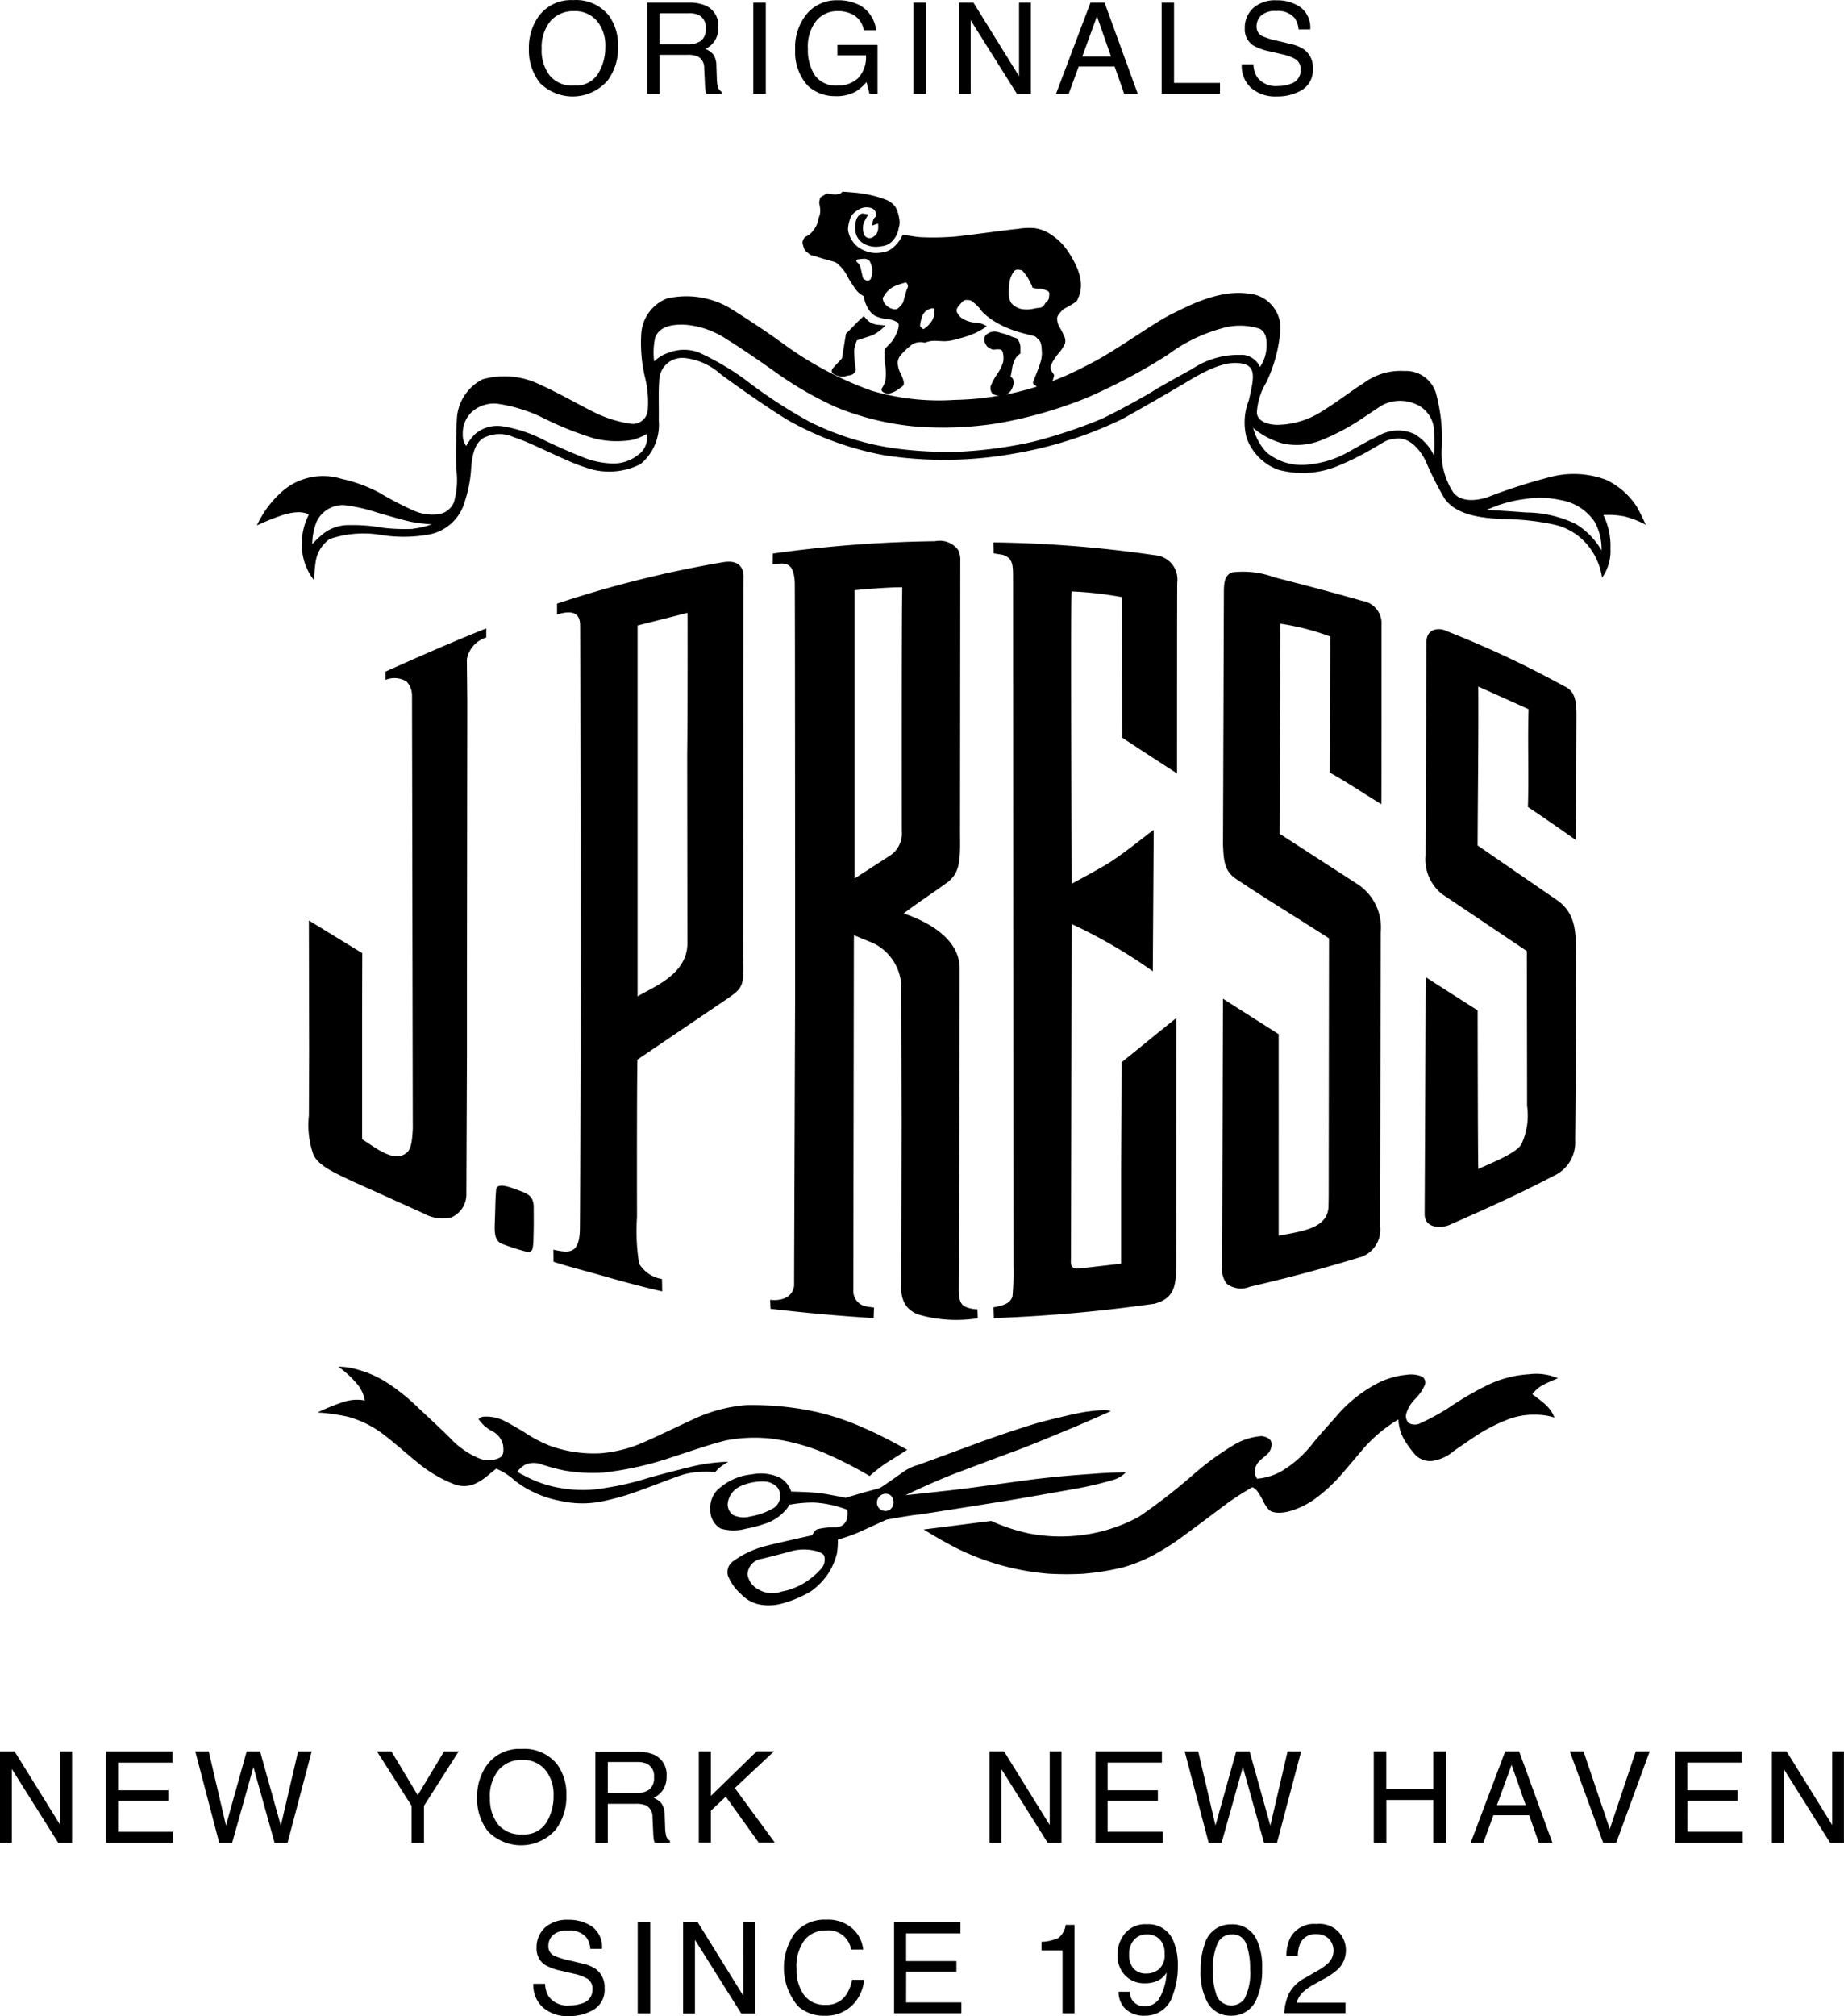 <svg xmlns="http://www.w3.org/2000/svg" width="123.529" height="135" viewBox="0 0 123.529 135">
  <g id="グループ_71958" data-name="グループ 71958" transform="translate(-258 -1061)">
    <path id="logo" d="M46.968,98.561a4.594,4.594,0,0,0-1.357.228c-.491.159-1.514.571-2.666.984a16.831,16.831,0,0,1-2.616.762,6.715,6.715,0,0,1-2.811-.039,7.125,7.125,0,0,1-3.042-1.359,4.028,4.028,0,0,0-1.236-.793s-.292.236-.494.4a3.794,3.794,0,0,1-.9.6,1.823,1.823,0,0,1-1.436.035,8.982,8.982,0,0,1-2.531-1.522c-.493-.389-1.5-1.29-2.2-1.815a7,7,0,0,0-2.352-1.172,13.249,13.249,0,0,0-2.052-.289,13.627,13.627,0,0,1,1.806-.728,2.875,2.875,0,0,1,1.356-.076,2.332,2.332,0,0,0-.562-1.161,6.785,6.785,0,0,0-1.208-1.1A4.6,4.6,0,0,1,24,91.723a7.033,7.033,0,0,1,1.829.8,13.43,13.43,0,0,1,2.207,1.762c.555.516,1.531,1.423,2.093,1.984a5.648,5.648,0,0,0,1.88,1.347,1.73,1.73,0,0,0,1.435.01c.327-.16.292-.517.261-.838a1.357,1.357,0,0,0-.693-.933,2.518,2.518,0,0,1-.953-.828c.1-.121.232-.182.565-.17a2.693,2.693,0,0,1,1.138.275c.374.189.758.412,1.277.718a9.085,9.085,0,0,0,1.829.971,8.66,8.66,0,0,0,3.353.493,8.9,8.9,0,0,0,2.948-.759c.768-.33,2.3-1.072,3.365-1.563a10.221,10.221,0,0,1,3.468-.906,20.757,20.757,0,0,1,3.831.288,16.759,16.759,0,0,1,4.089,1.266c1.293.557,2.85,1.44,2.85,1.44s-.985.631-1.4.883a10.787,10.787,0,0,0-1.114.871,27.563,27.563,0,0,0-3.142-1.59,13.828,13.828,0,0,0-3.342-.9,10.155,10.155,0,0,0-3.1.1c-.887.2-2.1.622-3.7,1.144A21.57,21.57,0,0,1,40.4,98.608a11.055,11.055,0,0,1-2.652-.153,13.561,13.561,0,0,1-1.561-.429,1.451,1.451,0,0,0-1.035.066,2.072,2.072,0,0,0-.5.449,2.408,2.408,0,0,0,.457.26,7.717,7.717,0,0,0,2.386.83,8.573,8.573,0,0,0,3.154-.013,18.5,18.5,0,0,0,2.741-.643c.709-.206,2.063-.555,2.783-.73a11.879,11.879,0,0,1,2.613-.363,4.1,4.1,0,0,0-.627.429,2.088,2.088,0,0,0-.25.275,4.67,4.67,0,0,0-.932-.026M22.661,91.509h0Zm80.757,1.2c.436-.219.953-.419.953-.419a3.713,3.713,0,0,0-1.937-.27,7.386,7.386,0,0,0-2.671.672A21.37,21.37,0,0,0,96.995,94.3a14.961,14.961,0,0,1-1.814.984.82.82,0,0,1-.817-.005.647.647,0,0,1-.141-.668,2.251,2.251,0,0,1,.561-.917,3.072,3.072,0,0,0,.631-.886l.011-.019a.46.46,0,0,0-.195-.624,1.967,1.967,0,0,0-1.022-.107,5.435,5.435,0,0,0-2.273.758,9.172,9.172,0,0,0-2.426,2.03c-.289.342-1.162,1.286-1.581,1.822a7.619,7.619,0,0,1-2.016,1.806,3.946,3.946,0,0,1-1.707.541.961.961,0,0,1-.116-.734c.17-.458.456-.583.733-.846a.9.9,0,0,0,.351-.827c-.037-.265-.337-.4-.652-.445a4.168,4.168,0,0,0-2,.673,18.411,18.411,0,0,0-2.511,1.84,37.972,37.972,0,0,1-3.713,2.885,10.834,10.834,0,0,1-4.143,1.267,11.2,11.2,0,0,1-3.2-.143,12.164,12.164,0,0,1-2.562-.844s-1.54.2-1.895.243l-2.616.331,0,.005s1.071.672,2.209,1.254a16.957,16.957,0,0,0,6.178,1.705,21.545,21.545,0,0,0,2.233.006,17.3,17.3,0,0,0,2.69-.422,10.2,10.2,0,0,0,2.085-.837c.574-.308,1.207-.714,1.474-.9.345-.24,1.149-.836,1.386-1.011s1.529-1.148,2.095-1.568A19.337,19.337,0,0,1,83.9,99.583a.955.955,0,0,1,.345.292,6.59,6.59,0,0,1,.342.566,2.321,2.321,0,0,0,.41.643c.272.284.951.252,1.52.07a5.589,5.589,0,0,0,1.582-.794,11.061,11.061,0,0,0,1.554-1.393c.252-.273,1-1.164,1.518-1.774a9.766,9.766,0,0,1,2.5-2.143,4.738,4.738,0,0,0,.074.523,2.9,2.9,0,0,0,.43,1,6.879,6.879,0,0,0,.628.836,1.364,1.364,0,0,0,1.146.415,2.774,2.774,0,0,0,1.432-.658c.325-.229.94-.648,1.324-.906a11.344,11.344,0,0,1,2.144-1.146,4.847,4.847,0,0,1,2.044-.384,4.1,4.1,0,0,1,1.242.192,2.455,2.455,0,0,0-.625-.891c-.266-.244-.861-.673-.861-.673a2.112,2.112,0,0,1,.768-.643m2.16-28.805c-.016-1.379.033-2.73-1.272-3.635l-5.32-3.661c.011-3.3.067-7.266.044-10.643l3.369,1.515c-.069,2.127.023,4.36-.044,6.55,1.24.829,1.95,1.332,3.208,2.208.035-3.093.029-5.13.043-8.309,0-1.1-.117-1.686-.875-2.015v0a67.6,67.6,0,0,0-7.814-3.66,1.122,1.122,0,0,0-.872-.074c-.363.123-.519.487-.489.972L95.5,57.284a2.961,2.961,0,0,0,1.094,2.58l5.689,3.82.015,10.362a4.588,4.588,0,0,1-.367,2.545c-.294.6-1.93,1.244-2.9,1.682-.033-.75-.044-10.615-.044-10.615L95.51,65.435l-.074,15.854c0,.972,1.094.972,1.656.735,2.515-1.11,4.677-2.077,6.976-3.282a2.45,2.45,0,0,0,1.449-2.412c.037-2.268.06-12.423.06-12.423M91.265,40.238c-1.974-.562-3.8-1.047-5.878-1.575a6.075,6.075,0,0,0-2.837-.338c-.409.156-.547.442-.563,1.193l-.059,17.074c.048.935.066,1.721.861,2.251,2.013,1.354,4.2,2.665,6.241,3.99l-.022,17.3-.014.723c-.116,1.393-1.711,1.579-3.336,1.888V69.25l-3.732-2.374-.054,17.985a1.541,1.541,0,0,0,.3,1.093,1.574,1.574,0,0,0,1.553.209c2.915-.684,4.755-1.179,7.507-2.015a1.929,1.929,0,0,0,1.216-2.058s.043-18.94.044-19.651a3.464,3.464,0,0,0-1.5-3.2l-5.272-3.411.046-14.064a16.3,16.3,0,0,1,3.345.857l-.033,9.109c1.349.761,2.124,1.31,3.458,2.12.013-.409.012-11.912.012-11.912h-.01a1.52,1.52,0,0,0-1.276-1.7m-16.107-.253.015,9.406c1.291.857,3.679,2.4,3.679,2.4,0-2.143,0-12.124.014-12.793a1.622,1.622,0,0,0-1.413-1.812q-.047-.006-.094-.01v0a81.525,81.525,0,0,0-10.8-.857l.014.735.562.088c.8.221.724.78.732,1.854l.023,45.806a18.051,18.051,0,0,1-.059,1.99c-.157.581-.845.657-1.272.75l.023.719A102.651,102.651,0,0,0,77.332,87.3c1.506-.4,1.463-1.414,1.463-3.136l.014-16c-1.57,1.243-2.24,1.822-3.666,2.959,0,2.584-.039,5.278-.045,7.815v5.68l-2.807.322c-.7.058-.532-.443-.547-.868,0,0,.045-20.638.045-22.2a34.417,34.417,0,0,1,5.437,3.166l.06-9.45c0-.079-1.8,1.443-3.045,2.223-.5.315-2.452,1.369-2.452,1.369-.015-5.883-.07-19.258,0-19.578a24.356,24.356,0,0,1,3.369.383M60.38,85.278,60.4,75.137l-.023-9.156a3.343,3.343,0,0,0-1.927-2.849l-1.242-.507-.008.442-.037,23.352a1.039,1.039,0,0,0,.868,1.06,4.653,4.653,0,0,0,.518.071l-.023.709c-2.4-.147-4.495-.34-6.909-.621l-.026-.6c.479.063,1.473.007,1.606-.943,0-1.148.067-19.232.067-19.232s0-26.054-.023-27.876c-.085-1.567-.832-1.214-1.484-1.214l.01-.706A85.964,85.964,0,0,1,62.64,36.24a1.541,1.541,0,0,1,1.538.573,1.483,1.483,0,0,1,.152.75l-.018,18.383c.032,1.83-.067,2.49-.8,3.108-.932.683-2.071,1.415-2.971,2.112,1.852.629,3.791,1.823,3.747,3.76.009,3.884-.061,21.279-.061,21.279-.011.646.044,1.146.487,1.315a2.019,2.019,0,0,0,.762.15c.016.272.014.367.023.6a9.137,9.137,0,0,1-4.012-.258c-1.331-.542-1.122-1.773-1.109-2.737m.032-29.616s-.017-14.448.027-15.923v-.413c-.843,0-2.311.107-3.187.2v19.3l2.323-1.5a1.772,1.772,0,0,0,.837-1.665m-10.6-16.994c0,.552-.029,25.37-.029,25.37.044,1.95.045,2.078-1.041,2.828l-6.038,4.09c-.047,1.873-.03,10.57-.03,10.57a13.417,13.417,0,0,0,.146,3.108l.005,0a2.2,2.2,0,0,0,1.523,1.016l.015.824c-1.478-.334-2.63-.654-4.2-1.1-1.048-.3-2.029-.538-3.077-.881l-.012-.81c1.021.221,1.758.337,1.774-1.4C38.872,80.35,38.9,65.5,38.9,65.5s-.023-22.272-.038-23.611c.008-1.148-.968-.9-1.546-.75v-.719a74.755,74.755,0,0,1,11.132-2.776c.744-.122,1.367.077,1.367,1.027M46.034,50.51c.038-3.062.025-9.474.025-9.474l-3.347.848,0,24.833c.968-.593,3.336-1.443,3.336-3.548ZM35.754,80.837c.006-.832-.551-.957-1.1-1.163-.412-.152-1.374-.536-1.417-.014-.06.721-.052,1.125-.077,1.829-.031.9-.1,1.5.416,1.776a14.4,14.4,0,0,0,1.707.553c.413.051.407-.2.449-.656h0c.029-1.081.026-1.247.02-2.326m-12-1.673,4.638,2.092a2.551,2.551,0,0,0,1.862.257,1.687,1.687,0,0,0,.991-1.608l0,0,.037-9.217V65.632l.014-12.491.008-6.13-.028-2.854a1.864,1.864,0,0,1,1.3-1.467v-.611c-2.4.956-4.375,1.833-6.757,2.894v.555a1.572,1.572,0,0,1,1.411.1,1.375,1.375,0,0,1,.372.943l.048,26.694.005,2.314c-.06,1.237-.2,1.58-.706,1.784-.8.3-1.829-.536-2.69-1.083V67.955l.011-4.129-3.576-2.191.018,8.82L20.693,74.7a5.938,5.938,0,0,0,.285,2.567c.316.826,1.629,1.346,2.772,1.9M18.91,34.5a15.848,15.848,0,0,0-1.7.684,6.813,6.813,0,0,1,1.862-2.418,4.165,4.165,0,0,1,3.814-.7,9.9,9.9,0,0,1,2.506.915,22.333,22.333,0,0,0,2.341,1.22,3.159,3.159,0,0,0,1.6.235,1.308,1.308,0,0,0,1.076-.809,5.336,5.336,0,0,0,.155-2.224c-.026-.678-.013-2.465.041-3.322A3.146,3.146,0,0,1,32.331,25.4a5.393,5.393,0,0,1,3.846.356c1.324.6,2.329,1.2,3.569,1.822a8.2,8.2,0,0,0,2.523.8c.03,0,.061.006.091.007a1.006,1.006,0,0,0,1.038-.972,6.809,6.809,0,0,0-.208-2.216,10.021,10.021,0,0,1-.229-2.894,2.726,2.726,0,0,1,1.707-2.312,5.772,5.772,0,0,1,4.129.583c1.071.652,2.675,1.716,3.625,2.412a23.365,23.365,0,0,0,5.97,3.179,15.978,15.978,0,0,0,5.578.613,19.158,19.158,0,0,0,2.974-.288.862.862,0,0,1-.451-.118.6.6,0,0,1-.127-.522,4.524,4.524,0,0,1,.455-.832,2.756,2.756,0,0,0,.379-.772,1.507,1.507,0,0,0-.036-.692c-.072-.149-.1-.15-.283-.161s-.335.051-.466-.016-.26-.1-.351-.279a.623.623,0,0,1-.121-.455c.03-.2.226-.322.413-.4a.926.926,0,0,1,.646.04,3.919,3.919,0,0,1,.766.255c.238.117.323.044.43.226a.893.893,0,0,1,.16.449v.465h0a.957.957,0,0,0-.364.39,1.919,1.919,0,0,0-.193.608c-.047.288-.1.549-.1.549a.382.382,0,0,1,.175.207.679.679,0,0,1-.012.4.925.925,0,0,1-.247.444.767.767,0,0,1-.226.143,19.1,19.1,0,0,0,2.067-.532c-.131-.113-.322-.145-.231-.367s.392-.965.448-1.179a2.181,2.181,0,0,0,.123-.733c-.026-.244,0-.681-.23-.877s-.119-.188-.473-.273-.935-.237-1.239-.352a6.258,6.258,0,0,1-1.184-.553,4.3,4.3,0,0,1-.9-.708,2.686,2.686,0,0,0-.437-.493c-.2-.155-.244-.25-.5-.263s-.283.025-.538.309-.255.422-.147.584a1,1,0,0,0,.463.429,1.975,1.975,0,0,0,.652.189,2.8,2.8,0,0,1,.452.065,2.411,2.411,0,0,1,.393.181,4.8,4.8,0,0,1-.726.429,6.178,6.178,0,0,1-1.258.422,2.826,2.826,0,0,1-.875.152c-.392-.012-.589-.036-.765-.025a1.987,1.987,0,0,0-.511.116c-.047.027-.176-.053-.364-.026a.968.968,0,0,0-.623.243,4.409,4.409,0,0,0-.7.687.95.95,0,0,0-.15.393,1.574,1.574,0,0,0,.173.732,2.694,2.694,0,0,1,.23.594c.033.2-.033.294-.235.413a2.037,2.037,0,0,1-.5.3c-.254.087-.3.125-.51.047s-.281-.18-.215-.334a1.394,1.394,0,0,0,.242-.6,4.308,4.308,0,0,0-.038-1.072,4.23,4.23,0,0,1-.029-.857c.037-.179.426-.477.555-.682A3.019,3.019,0,0,0,60.177,22c.029-.176.083-.342-.108-.443a1.63,1.63,0,0,0-.622-.192,2.327,2.327,0,0,1-.826-.214,1.45,1.45,0,0,1-.522-.587,2.506,2.506,0,0,1-.215-.59c-.023-.145.012-.118-.09-.183a1.332,1.332,0,0,1-.39-.315,8.09,8.09,0,0,1-.6-.9,2.615,2.615,0,0,0-.519-.745c-.222-.188-.2-.244-.482-.322s-.6-.158-1.007-.292-.451-.08-.646-.26-.222-.118-.315-.413-.1-.337,0-.536.154-.144.3-.251A1.138,1.138,0,0,0,54.5,15.4a1.561,1.561,0,0,0,.263-.478c.079-.243.039-.276.122-.429a1.26,1.26,0,0,0,.042-.626c-.019-.176-.076-.292-.029-.429s-.022-.2.222-.322.162-.175.311-.156a2.787,2.787,0,0,0,.48.061,1,1,0,0,0,.387-.065.7.7,0,0,0,.136-.122s.364.023.708.055a8.429,8.429,0,0,1,1.246.19,6.694,6.694,0,0,1,1,.313,1.293,1.293,0,0,1,.619.508,2.2,2.2,0,0,1,.227.719,1.177,1.177,0,0,1-.033.657,1.556,1.556,0,0,1-.364.8,1.138,1.138,0,0,1-.812.415,1.664,1.664,0,0,1-1.062-.125,1.141,1.141,0,0,1-.646-.794,1.737,1.737,0,0,1,.041-.843c.088-.269.3-.451.459-.429s.351.068.351.068a3.154,3.154,0,0,0-.323.617,1.193,1.193,0,0,0,0,.591.429.429,0,0,0,.265.344.407.407,0,0,0,.369-.045c.086-.081.178-.076.264-.26a.847.847,0,0,0,.089-.387.889.889,0,0,0-.02-.261l-.387.139a1.364,1.364,0,0,1,.089-.419c.079-.176.174-.133.168-.271a.457.457,0,0,0-.257-.462,1.028,1.028,0,0,0-.8.023,1.61,1.61,0,0,0-.593.479,2.286,2.286,0,0,0-.225.9,1.614,1.614,0,0,0,.3.789,1.652,1.652,0,0,0,.809.637,1.971,1.971,0,0,0,1.105.131A1.367,1.367,0,0,0,59.8,16.6a2.655,2.655,0,0,0,.43-.454c.087-.129.256-.435.256-.435s.815.151,1.227.173a18.347,18.347,0,0,0,2.353-.05c.775-.085,1.54-.188,1.943-.24s1.807-.237,2.171-.267a4.559,4.559,0,0,1,1.114-.05,2.551,2.551,0,0,1,1.053.39,4,4,0,0,1,.978.865,6.37,6.37,0,0,1,.753,1.246,3.319,3.319,0,0,1,.3.926h0a2.168,2.168,0,0,1-.081,1.09c-.155.318-.055.328-.494.592s-.525.26-.7.454-.295.331-.287.5a1.116,1.116,0,0,0,.137.524,4.806,4.806,0,0,1,.323.623.711.711,0,0,1,.066.52,2.6,2.6,0,0,1-.4.622,3.3,3.3,0,0,0-.472.692c-.116.256-.113.305-.045.483s.225.253.175.4a1.7,1.7,0,0,1-.094.315,19.282,19.282,0,0,0,2.179-.988c1.937-.921,4.6-2.943,5.918-3.557.753-.349,2.918-1.587,4.95-1.321A2.32,2.32,0,0,1,85.779,22a9.861,9.861,0,0,1-.938,3.584,4.432,4.432,0,0,0-.64,1.964c-.058.713.9.945,1.549.895a5.679,5.679,0,0,0,2.96-1c.83-.5,1.891-1.326,2.659-1.8a4.117,4.117,0,0,1,2.7-.8,2.1,2.1,0,0,1,2.119,1.463,11.7,11.7,0,0,1,.388,3.835,4.829,4.829,0,0,0,.787,2.844c.324.413,1.008.7,2.251.322a37.374,37.374,0,0,1,4.2-1.355,6.183,6.183,0,0,1,3.784.18,5,5,0,0,1,2.044,1.787c.255.442.612,1.223.612,1.223a6.319,6.319,0,0,0-1.518-.584l-.005.009a5.2,5.2,0,0,0-1.32-.078,4.721,4.721,0,0,1,.473,2.251,3.052,3.052,0,0,1-.563,1.941,4.387,4.387,0,0,0-.861-2.048,4.052,4.052,0,0,0-2.326-1.5,16.61,16.61,0,0,0-3.421-.373c-1.3-.068-3.183-.2-3.981-1.439a21.894,21.894,0,0,1-1.242-2.487c-.315-.617-.981-1.542-1.914-1.466-.737.061-.757.184-1.572.643a18.088,18.088,0,0,1-2.5,1.237,6.181,6.181,0,0,1-3.9.2,3.572,3.572,0,0,1-2.085-2.1,4.036,4.036,0,0,1,.142-2.547c.287-1.284.535-2.191-.314-2.421-.955-.259-2.108.153-3.685,1.1-1.042.629-3.226,1.881-4.439,2.558a26.783,26.783,0,0,1-7.168,2.313,26.5,26.5,0,0,1-8.746.146,20.749,20.749,0,0,1-6.461-2.325c-1.223-.715-3.862-2.576-4.581-3.125a4.312,4.312,0,0,0-2.486-1.082H45.7a1.542,1.542,0,0,0-1.54,1.545c-.06.73-.015,1.631-.029,2.65a3.424,3.424,0,0,1-1.219,2.915,4.645,4.645,0,0,1-3.724.214c-1.237-.377-3.674-1.688-4.762-2.009a2.3,2.3,0,0,0-2.028.044c-.506.295-.741.912-.829,1.937a8.731,8.731,0,0,1-.44,2.343,3.065,3.065,0,0,1-2.3,2.168,9.464,9.464,0,0,1-3.228.06,7.109,7.109,0,0,0-3.513.259,2.26,2.26,0,0,0-.95,1.587,9.207,9.207,0,0,0-.093,1.179,3.789,3.789,0,0,1-.8-1.943,4.285,4.285,0,0,1,.44-2.442s-.433-.406-1.776.029m80.688-.36s1.26.068,2.631.175a7.736,7.736,0,0,1,3.35.78,5.049,5.049,0,0,1,1.711,1.761h0a3.785,3.785,0,0,0-.456-1.9,3.4,3.4,0,0,0-2.241-1.462,6.549,6.549,0,0,0-2.438-.079,8.636,8.636,0,0,0-2.556.729M58.434,18.059a1.686,1.686,0,0,0-.173-.573.5.5,0,0,0-.437-.153,2.751,2.751,0,0,0-.408.049.115.115,0,0,0-.028.028.107.107,0,0,0,.028.149.683.683,0,0,1,.215.305c.039.12.067.3.116.483s.024.271.14.347.157.1.247.09a.226.226,0,0,0,.215-.153h0a1.5,1.5,0,0,0,.082-.572m2.257.856a4.607,4.607,0,0,0-.733.239,1.6,1.6,0,0,0-.655.536c-.107.2-.186.219-.156.353a.748.748,0,0,0,.271.442.956.956,0,0,0,.42.214c.148.021.235.024.31-.045a1.333,1.333,0,0,0,.337-.382c.067-.154.079-.283.13-.429s.1-.405.159-.512h0a.3.3,0,0,0-.083-.415m1.9,2.159a2.346,2.346,0,0,0,.013-.389s-.033-.1-.356.016a.814.814,0,0,0-.487.547,2.172,2.172,0,0,0-.114.479c0,.089-.04.119.074.2s.094.156.215.071a2.094,2.094,0,0,0,.453-.45,1.3,1.3,0,0,0,.2-.469Zm7.22-.518c.135-.079.18-.214.251-.3s.192-.135.215-.349h-.005c.023-.209.093-.379-.183-.467a1.41,1.41,0,0,0-.463-.119,1.13,1.13,0,0,1-.4-.041c-.133-.05-.035-.056-.142-.249s-.165-.333-.282-.514a3.821,3.821,0,0,0-.323-.408c-.209-.061-.424-.094-.532.041a1.735,1.735,0,0,0-.3.633,4.019,4.019,0,0,0-.063.857,1.116,1.116,0,0,0,.159.643,1.258,1.258,0,0,0,.646.4,2.05,2.05,0,0,0,.912-.027c.317-.062.371-.023.506-.1m14.152,8.1a3.668,3.668,0,0,0,.9,1.644,3.7,3.7,0,0,0,2.756.81,6.717,6.717,0,0,0,2.41-.684c.625-.32,1.45-.837,2.311-1.237a2.607,2.607,0,0,1,2.417-.126,3.379,3.379,0,0,1,1.316,1.441,15.185,15.185,0,0,0,0-1.6,1.989,1.989,0,0,0-1.108-1.789,2.616,2.616,0,0,0-2.289-.021c-.438.245-1.48.993-1.967,1.28a14.575,14.575,0,0,1-2.051,1.045,4.421,4.421,0,0,1-2.709.277,5.123,5.123,0,0,1-1.99-1.044M43.825,24.2a2.453,2.453,0,0,1,.931-.569,2.863,2.863,0,0,1,2.018-.045,17.739,17.739,0,0,1,3.1,1.8,32.993,32.993,0,0,0,4.379,2.869,18.764,18.764,0,0,0,5.38,1.724,25.8,25.8,0,0,0,4.862.257,28.734,28.734,0,0,0,4.7-.655,33.825,33.825,0,0,0,4.563-1.516c.968-.443,2.886-1.5,3.448-1.854s1.907-1.092,2.638-1.493a5.594,5.594,0,0,1,3.349-.951l0-.009a1.378,1.378,0,0,1,1.211.818,2.5,2.5,0,0,0,.439-1.339c.014-.457.005-.943-.441-1.215a4.272,4.272,0,0,0-2.615-.016,10.849,10.849,0,0,0-3.575,1.762,38.92,38.92,0,0,1-5.467,2.894,29.466,29.466,0,0,1-5.931,1.687,23.6,23.6,0,0,1-5.38.221,18.48,18.48,0,0,1-5.48-1.329A24.232,24.232,0,0,1,52,24.958c-.479-.346-2.267-1.6-3.259-2.2a5.843,5.843,0,0,0-2.92-1.017c-1.1-.029-1.673.257-1.923.839a4.6,4.6,0,0,0-.076,1.624M31,29.04a1.3,1.3,0,0,0,.233.828,3.081,3.081,0,0,1,.632-.833,2.269,2.269,0,0,1,1.785-.49,8.977,8.977,0,0,1,2.837.947c.787.374,1.8.828,2.435,1.072a5.794,5.794,0,0,0,2.044.47,2.66,2.66,0,0,0,1.774-.57v0a1.391,1.391,0,0,0,.585-1.4,4.644,4.644,0,0,1-.907.382,6.259,6.259,0,0,1-2.616-.089,21.637,21.637,0,0,1-3.437-1.379,10.265,10.265,0,0,0-3.094-.95,2.245,2.245,0,0,0-1.606.507A1.949,1.949,0,0,0,31,29.04m-10.08,7.395a5.92,5.92,0,0,1,.887-.809,2.788,2.788,0,0,1,1.64-.463,11.093,11.093,0,0,1,2.188.176,12.3,12.3,0,0,0,2.026.076l.009-.009a6.222,6.222,0,0,0,1.255-.294,11.38,11.38,0,0,1-1.36-.166c-.633-.13-1.669-.446-2.322-.632a11.351,11.351,0,0,0-2.2-.493,1.951,1.951,0,0,0-1.829,1.1,4.177,4.177,0,0,0-.295,1.51m40.532,64.99c-.811.105-2.07.338-2.07.338s-1.478.677-1.981.9a10.652,10.652,0,0,1-1.27.429,5.919,5.919,0,0,1-.063.936,4.979,4.979,0,0,1-.492,1.2,4.636,4.636,0,0,1-1.242,1.325,7.494,7.494,0,0,1-1.861.8,3.34,3.34,0,0,1-1.651.075,2.3,2.3,0,0,1-1.173-.678,3.218,3.218,0,0,1-.881-1.229.887.887,0,0,1,.308-.948,6.442,6.442,0,0,1,2.367-1.086c.8-.2,2.972-.682,2.972-.682s.143-.33.337-.4a4.762,4.762,0,0,1,1.231-.136.752.752,0,0,0,.767-.617,1.356,1.356,0,0,0,.015-.547,7.112,7.112,0,0,0-2.245-.488,8.277,8.277,0,0,0-1.651.151,1.385,1.385,0,0,1-.288.409,3.034,3.034,0,0,1-1.152.791,8.974,8.974,0,0,1-1.463.4,3.029,3.029,0,0,1-1.689-.011,1.4,1.4,0,0,1-.688-1.286,1.672,1.672,0,0,1,.7-1.493,3.8,3.8,0,0,1,2.061-.846,3.064,3.064,0,0,1,1.909.222,1.692,1.692,0,0,1,.746.927s1.419.033,1.951.107,1.7.309,1.7.309.787-.239,1.207-.355c.512-.144,1.024-.268,1.124-.322s.985-.671,1.453-1.005a3.128,3.128,0,0,1,1.063-.516c.633-.23,3.139-1.151,3.88-1.425,1.686-.624,3.379-1.168,4.089-1.374s2.649-.672,3.256-.758c1.6-.22,1.672-.04,1.672-.04s-1.65.736-2.526,1.1c-.568.237-2.925,1.22-3.785,1.53-.746.27-2.942,1.1-3.962,1.484-1.457.542-3.464,1.507-3.464,1.507s2.849-.3,3.8-.419c1-.121,4.291-.589,5.044-.676,1.3-.152,2.482-.255,3.931-.35l0-.006c1.444-.092,1.982-.077,1.982-.077a1.968,1.968,0,0,1-.985.542c-.411.13-1.438.383-2.162.515s-4.44.79-5.419.939c-.769.117-4.6.738-5.41.843m-9.337-1.8a1.271,1.271,0,0,0-.982-.429,3.54,3.54,0,0,0-1.582.346,1.439,1.439,0,0,0-.78,1.037.866.866,0,0,0,.343.857,1.65,1.65,0,0,0,1.166.1,4.513,4.513,0,0,0,1.461-.511v.006a.9.9,0,0,0,.093-.054.973.973,0,0,0,.281-1.35m3.113,4.565c-.118-.28-.719-.377-.719-.377a3.28,3.28,0,0,0-1.669.1c-.475.129-1.143.3-1.8.462a1.085,1.085,0,0,0-.953,1.06,1.36,1.36,0,0,0,.753,1,1.817,1.817,0,0,0,1.544.126,4.311,4.311,0,0,0,1.419-.525,4.9,4.9,0,0,0,1.167-.948h0a.911.911,0,0,0,.253-.9m4.431-4.078a.6.6,0,0,0-.251-.088.584.584,0,0,0-.643.517.549.549,0,0,0,.44.615.513.513,0,0,0,.606-.3v0a.641.641,0,0,0-.152-.75M56.724,22.292c-.076.071-.049.047-.076.2s-.235,1.454-.242,1.488-.419.462-.515.569-.176.188-.176.305.137.234.462.332.442-.009.706-.05a.5.5,0,0,0,.422-.286c.07-.135-.022-.32-.038-.5s-.049-.7-.043-.916a2.789,2.789,0,0,1,.181-.643s.676-.222,1.032-.337a3.078,3.078,0,0,0,.874-.656s-.235-.021-.419-.046a1.206,1.206,0,0,1-.646-.2,1.6,1.6,0,0,1-.373-.393c-.008.008-.334.3-.49.464-.093.1-.581.6-.657.669m1.146-1.135v0l0,0ZM36.153,5.529a3.508,3.508,0,0,1-.722-2.269,3.6,3.6,0,0,1,.618-2.12A2.682,2.682,0,0,1,38.393.009a2.813,2.813,0,0,1,2.4,1.04h0a3.357,3.357,0,0,1,.609,2.068,3.622,3.622,0,0,1-.7,2.278,3.106,3.106,0,0,1-4.369.311c-.066-.056-.128-.116-.188-.177m.137-2.215A2.8,2.8,0,0,0,36.8,5.028a1.941,1.941,0,0,0,1.671.7,1.728,1.728,0,0,0,1.588-.787,3.331,3.331,0,0,0,.49-1.8A2.569,2.569,0,0,0,39.989,1.4,1.934,1.934,0,0,0,38.443.744a2.019,2.019,0,0,0-1.553.651,2.738,2.738,0,0,0-.6,1.919M44.18,6.28h-.831V.175h2.788a2.754,2.754,0,0,1,1.133.2,1.446,1.446,0,0,1,.848,1.443,1.616,1.616,0,0,1-.227.9,1.649,1.649,0,0,1-.637.562,1.261,1.261,0,0,1,.538.382,1.372,1.372,0,0,1,.2.768l.029.819a2.486,2.486,0,0,0,.059.521.513.513,0,0,0,.267.374V6.28H47.332a.753.753,0,0,1-.067-.2,3.615,3.615,0,0,1-.042-.482l-.049-1.018a.857.857,0,0,0-.43-.8,1.742,1.742,0,0,0-.725-.107H44.18Zm0-3.308h1.867a1.54,1.54,0,0,0,.9-.233.965.965,0,0,0,.33-.839.907.907,0,0,0-.463-.891,1.488,1.488,0,0,0-.661-.124H44.18ZM51.3.175h-.838V6.28H51.3Zm4.649,6.264a2.723,2.723,0,0,0,1.363-.3,3.064,3.064,0,0,0,.734-.643l.2.786h.538V3.009H56.1V3.7H58.01a2.032,2.032,0,0,1-.546,1.552,1.941,1.941,0,0,1-1.342.477,1.724,1.724,0,0,1-1.533-.683,3.069,3.069,0,0,1-.467-1.77,2.764,2.764,0,0,1,.57-1.895,1.807,1.807,0,0,1,1.4-.637,2.076,2.076,0,0,1,1.165.305,1.5,1.5,0,0,1,.609.975h.822a2.168,2.168,0,0,0-1.1-1.675A3.079,3.079,0,0,0,56.113.017,2.6,2.6,0,0,0,54.09.881a3.5,3.5,0,0,0-.822,2.439,3.356,3.356,0,0,0,.84,2.416,2.647,2.647,0,0,0,1.843.7M62.033.175h-.838V6.28h.838Zm2.991,1.179,3.1,4.93h.933V.175h-.792V5.1L65.21.175h-.978V6.283h.793ZM71.594,6.28h-.851L73.052.175h.942l2.225,6.109h-.909l-.64-1.828H72.26Zm.909-2.5,1.921,0-.939-2.693Zm9.223,2.5V5.553H78.648V.175h-.831l0,6.105Zm4.7-.654a2.375,2.375,0,0,1-.82.134,1.55,1.55,0,0,1-1.4-.607,1.713,1.713,0,0,1-.237-.843h-.784A1.982,1.982,0,0,0,83.8,5.876a2.469,2.469,0,0,0,1.745.582,3.18,3.18,0,0,0,1.679-.436,1.561,1.561,0,0,0,.722-1.451,1.462,1.462,0,0,0-.566-1.242,2.521,2.521,0,0,0-.929-.386l-.833-.2a5.232,5.232,0,0,1-1.076-.332.7.7,0,0,1-.365-.656.98.98,0,0,1,.308-.715A1.4,1.4,0,0,1,85.5.736a1.459,1.459,0,0,1,1.235.479,1.574,1.574,0,0,1,.257.75h.781A1.688,1.688,0,0,0,87.116.484,2.692,2.692,0,0,0,85.523.021a2.2,2.2,0,0,0-1.576.523A1.78,1.78,0,0,0,83.388,1.9a1.286,1.286,0,0,0,.566,1.142,3.545,3.545,0,0,0,1.116.4l.8.188a3,3,0,0,1,.962.362.806.806,0,0,1,.3.711.935.935,0,0,1-.716.922M4.036,122.206l-3.058-4.93H0v6.109H.793v-4.93l3.1,4.93h.933v-6.109H4.036Zm3.877-1.619h3.365v-.707H7.913v-1.853h3.639v-.75H7.1v6.108h4.511v-.727h-3.7Zm10.9,1.659-1.389-4.969h-.9l-1.386,4.96-1.156-4.96h-.9l1.6,6.109h.872l1.424-5.063,1.414,5.063h.873l1.614-6.109h-.91Zm9.171-2.035-1.761-2.934h-.968l2.318,3.644v2.465h.83v-2.465l2.32-3.644h-.976Zm9.26,2.285a3.1,3.1,0,0,1-4.364.312c-.066-.057-.13-.117-.192-.18a3.5,3.5,0,0,1-.723-2.268,3.6,3.6,0,0,1,.618-2.12,2.679,2.679,0,0,1,2.346-1.131,2.813,2.813,0,0,1,2.4,1.04,3.358,3.358,0,0,1,.61,2.074,3.619,3.619,0,0,1-.7,2.273m-.155-2.259a2.565,2.565,0,0,0-.564-1.734,1.933,1.933,0,0,0-1.547-.658,2.016,2.016,0,0,0-1.552.652,2.733,2.733,0,0,0-.6,1.919,2.791,2.791,0,0,0,.516,1.715,1.942,1.942,0,0,0,1.67.7,1.731,1.731,0,0,0,1.588-.784v0a3.331,3.331,0,0,0,.49-1.8m7.795,3.007v.138H43.867a.752.752,0,0,1-.066-.2,3.449,3.449,0,0,1-.043-.482l-.048-1.018a.858.858,0,0,0-.43-.8,1.742,1.742,0,0,0-.725-.107H40.716v2.618h-.831v-6.111h2.786a2.761,2.761,0,0,1,1.135.2,1.447,1.447,0,0,1,.848,1.442,1.616,1.616,0,0,1-.227.9,1.662,1.662,0,0,1-.637.561,1.263,1.263,0,0,1,.538.383,1.383,1.383,0,0,1,.2.768l.029.819a2.483,2.483,0,0,0,.059.52.511.511,0,0,0,.267.374M43.812,119a.9.9,0,0,0-.462-.89,1.488,1.488,0,0,0-.661-.124H40.716v2.087h1.867a1.528,1.528,0,0,0,.9-.234.961.961,0,0,0,.329-.839m8.038-1.73H50.688l-3.067,2.988v-2.983h-.809v6.1h.809v-2.127l1-.94,2.2,3.067H51.9l-2.674-3.644Zm19.261,6.114v-6.109h-.792v4.93l-3.057-4.93h-.979v6.109h.793v-4.93l3.1,4.93Zm6.723-5.359v-.75H73.387v6.108H77.9v-.727H74.2v-2.07h3.365v-.707H74.2v-1.853Zm8.419-.75L85.1,122.245l-1.389-4.969h-.9l-1.387,4.96-1.155-4.96h-.906l1.6,6.109h.872l1.424-5.063,1.414,5.063h.875l1.614-6.109Zm9.765,2.523H92.866v-2.523h-.838v6.109h.844v-2.856h3.145v2.856h.838v-6.109h-.838Zm5.748-2.524,2.224,6.109h-.909l-.64-1.829h-2.4l-.666,1.829h-.85l2.308-6.109Zm.438,3.6-.944-2.7-.98,2.7Zm5.635,1.6-1.76-5.2h-.918l2.233,6.109h.88l2.237-6.109h-.932Zm5.2-1.889H116.4v-.707h-3.365v-1.853h3.64v-.75h-4.448v6.108h4.511v-.727h-3.7Zm9.7-3.31v4.93l-3.057-4.93H118.7v6.109h.793v-4.93l3.1,4.93h.932v-6.109Zm-82.8,14.59a2.519,2.519,0,0,0-.931-.385l-.833-.2a5.23,5.23,0,0,1-1.076-.332.7.7,0,0,1-.365-.657.98.98,0,0,1,.308-.715,1.391,1.391,0,0,1,1.013-.307,1.46,1.46,0,0,1,1.236.477,1.584,1.584,0,0,1,.256.75h.781a1.692,1.692,0,0,0-.656-1.482,2.7,2.7,0,0,0-1.595-.463,2.2,2.2,0,0,0-1.575.528,1.778,1.778,0,0,0-.557,1.35,1.289,1.289,0,0,0,.567,1.143,3.592,3.592,0,0,0,1.115.4l.8.188a3.038,3.038,0,0,1,.962.362.809.809,0,0,1,.3.709.937.937,0,0,1-.716.923,2.4,2.4,0,0,1-.821.132,1.547,1.547,0,0,1-1.4-.606,1.712,1.712,0,0,1-.237-.843l-.783,0a1.983,1.983,0,0,0,.619,1.566A2.469,2.469,0,0,0,38.1,135a3.18,3.18,0,0,0,1.679-.436,1.561,1.561,0,0,0,.722-1.451,1.464,1.464,0,0,0-.566-1.243m2.784,2.949h.839v-6.1h-.839Zm7.078-1.175-3.058-4.93h-.978v6.109h.793v-4.93l3.1,4.93h.933v-6.109H49.8Zm7.32-4.489h0Zm-.417,4.392a1.55,1.55,0,0,1-1.373.7,1.717,1.717,0,0,1-1.474-.668,2.862,2.862,0,0,1-.494-1.74,2.921,2.921,0,0,1,.547-1.944,1.807,1.807,0,0,1,1.436-.634,1.537,1.537,0,0,1,1.671,1.28h.81a2.161,2.161,0,0,0-.7-1.387,2.479,2.479,0,0,0-1.785-.611,2.576,2.576,0,0,0-2.117.94,3.987,3.987,0,0,0,.235,4.848,2.55,2.55,0,0,0,1.774.643,2.515,2.515,0,0,0,1.947-.786,2.761,2.761,0,0,0,.709-1.616h-.809a2.684,2.684,0,0,1-.372.972m4-1.522h3.365v-.707H60.7v-1.853h3.64v-.75H59.894v6.1H64.4v-.727H60.7Zm10.2-2.258a3.014,3.014,0,0,1-1.135.263v.574h1.409v4.215h.8v-5.926h-.593a1.3,1.3,0,0,1-.481.874m7.723.263a4.123,4.123,0,0,1,.275,1.608,5.327,5.327,0,0,1-.33,1.936,1.9,1.9,0,0,1-1.853,1.4,1.8,1.8,0,0,1-1.331-.457,1.565,1.565,0,0,1-.455-1.147l.758,0a.941.941,0,0,0,.48.857,1.064,1.064,0,0,0,.519.124,1.166,1.166,0,0,0,.918-.447,3.667,3.667,0,0,0,.538-1.813,1.4,1.4,0,0,1-.619.555,1.988,1.988,0,0,1-.8.159,1.782,1.782,0,0,1-1.367-.536,1.934,1.934,0,0,1-.5-1.379,2.2,2.2,0,0,1,.5-1.424,1.773,1.773,0,0,1,1.464-.614,1.8,1.8,0,0,1,1.8,1.171m-.611.809a1.3,1.3,0,0,0-.332-.975,1.154,1.154,0,0,0-.845-.322,1.105,1.105,0,0,0-.875.368,1.43,1.43,0,0,0-.323.981,1.4,1.4,0,0,0,.285.923,1.112,1.112,0,0,0,.906.343,1.276,1.276,0,0,0,.815-.294h0a1.234,1.234,0,0,0,.37-1.023m6.136-1.02a4.241,4.241,0,0,1,.4,2.015,4.83,4.83,0,0,1-.364,2.008,1.778,1.778,0,0,1-1.722,1.138,1.722,1.722,0,0,1-1.6-.931,4.24,4.24,0,0,1-.439-2.086,5.122,5.122,0,0,1,.264-1.742,1.8,1.8,0,0,1,1.781-1.355,1.769,1.769,0,0,1,1.677.951Zm-.755,3.964a3.717,3.717,0,0,0,.346-1.92,4.728,4.728,0,0,0-.251-1.669.951.951,0,0,0-.968-.654,1.019,1.019,0,0,0-.968.622,4.291,4.291,0,0,0-.307,1.829,4.49,4.49,0,0,0,.2,1.463,1.07,1.07,0,0,0,1.96.329Zm4.642-.906.572-.315a4.948,4.948,0,0,0,1.048-.716,1.793,1.793,0,0,0,.492-1.453,1.769,1.769,0,0,0-1.962-1.551,1.812,1.812,0,0,0-1.722.865,2.673,2.673,0,0,0-.288,1.268h.763a2.126,2.126,0,0,1,.175-.867,1.094,1.094,0,0,1,1.068-.583,1.144,1.144,0,0,1,.835.305,1.164,1.164,0,0,1-.029,1.618,3.75,3.75,0,0,1-.753.536l-.8.463a2.567,2.567,0,0,0-1.08,1.029,3.475,3.475,0,0,0-.323,1.339h4.1V134.1H86.868a1.559,1.559,0,0,1,.525-.8,3.877,3.877,0,0,1,.646-.429m-1.683.6,0,0Z" transform="translate(258 1061)"/>
  </g>
</svg>
